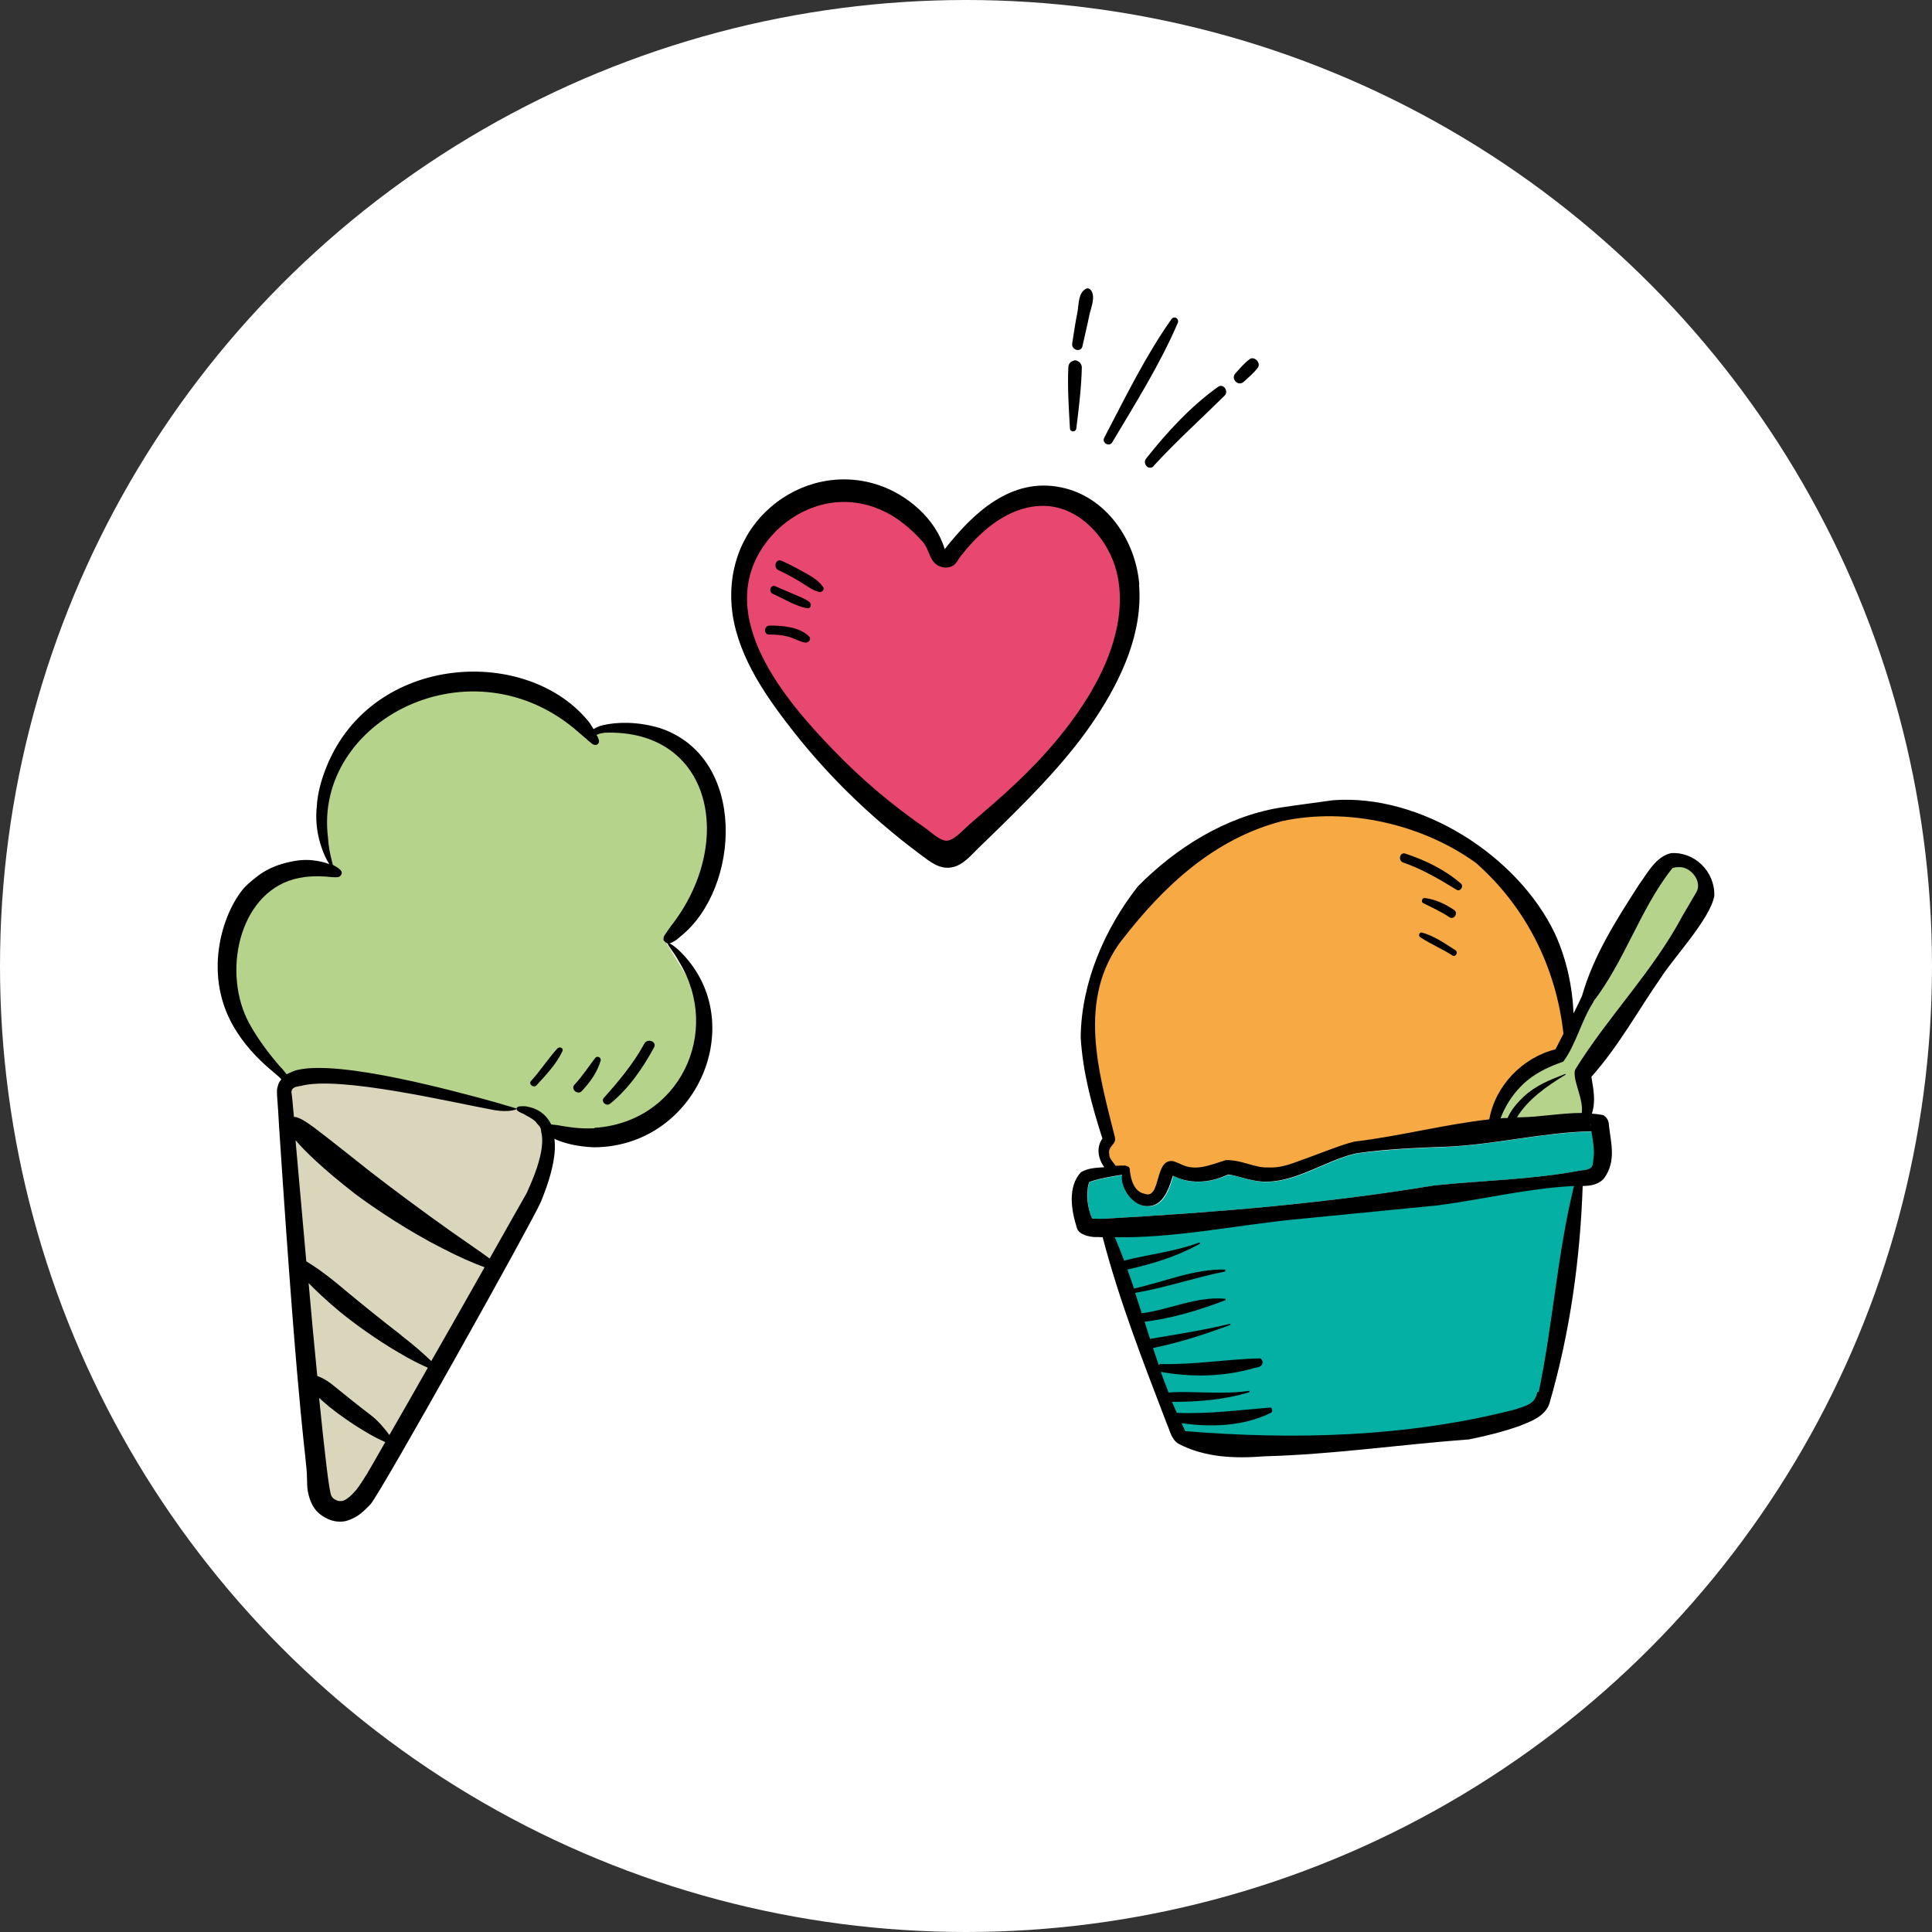 <?xml version="1.0" encoding="UTF-8"?>
<svg id="Livello_2" data-name="Livello 2" xmlns="http://www.w3.org/2000/svg" viewBox="0 0 84.4 84.4">
  <rect x="0" y="0" width="84.4" height="84.4" fill="#333333" stroke="none"/>
  <defs>
    <style>
      .cls-1 {
        fill: #04afa4;
      }

      .cls-2 {
        fill: #fff;
      }

      .cls-3 {
        fill: #e8476f;
      }

      .cls-4 {
        fill: #b5d38a;
      }

      .cls-5 {
        fill: #dad6bc;
      }

      .cls-6 {
        fill: #f7aa44;
      }
    </style>
  </defs>
  <g id="Livello_1-2" data-name="Livello 1">
    <g>
      <circle class="cls-2" cx="42.2" cy="42.2" r="42.2"/>
      <g>
        <g>
          <path class="cls-4" d="M28.17,49.16c-1.27.72-2.86.79-4.14.19,0,0-.11-.57-1.46-.9-2.62-.63-8.09-.92-10.02-1.34-.51-.11-.94-.85-.99-.89-.35-.38-1.63-3.05-1.64-3.79,0-.47.24-1.41.34-1.88.14-.55.79-1.1,1.08-1.58.81-1.23,3.16-1.06,3.16-1.06-1.02-2.2.03-5.09,1.83-6.55,1.42-1.18,4.4-1.57,6.2-1.24.29.06,2.78,1.55,3.26,2.21.17-.18.09-.4.34-.4,1.35-.1,3.33.17,5.03,2.78.18.29.21,1.28.21,1.28,0,0-.53,3.49-2.4,4.98l1.36,2.22c1.07.97.27,1.04.12,2.5-.17,1.42-1.05,2.77-2.29,3.47h0Z"/>
          <path class="cls-5" d="M20.22,57.25c-1.32,2.41-2.48,4.98-3.84,7.38-.34.6-1.01,1.78-1.64,1.29-.42-.32-.92-.68-.91-1.25,0-.08-1.39-14.09-1.38-17.08,0-.99,4.1-.41,5.99-.02,1.27.26,3.4.71,4.11.88l1.1.45.4,1.25s-3.09,5.76-3.84,7.11h0Z"/>
          <path d="M29.22,41.22c.06-.02.12-.03.19-.08.1-.04.2-.13.34-.25,2.59-2.09,2.91-7.8-.91-9.08-.95-.29-1.86-.28-2.5-.13-.15.03-.31.11-.41.17-.04-.07-.11-.17-.17-.27-2.67-3.39-9.47-3.07-11.49,1.9-.24.59-.4,1.19-.43,1.74-.06.54,0,1.05.1,1.44.14.55.33.91.44,1.08-.03,0-.06-.01-.08-.02-.16-.06-.38-.11-.67-.14-.28-.03-.61-.01-1,.08-.4.09-.83.23-1.28.54-.21.16-.45.34-.68.58-.96,1.1-1.88,3.89-.33,6.29.52.81,1.13,1.37,1.6,1.76.12.11.25.2.34.31v.03c-.12.12-.15.29-.18.43,0,.17,0,.23.01.35.03.41.06.82.08,1.24.9,13.72,1.2,14.34,1.22,15.35.01.21,0,.41.04.62.04.21.11.46.26.69.15.24.38.4.62.51.24.11.55.15.8.08.53-.15.8-.47,1.06-.73.5-.59,7.08-12.36,7.44-13.21.36-.88.58-1.65.61-2.31,0-.14,0-.29-.02-.44.03,0,.08.05.11.05.32.13.84.29,1.62.32,4.39-.02,6.72-5.21,4.01-8.29-.3-.35-.58-.56-.71-.62ZM13.47,56.04c.31.32.74.73,1.36,1.25.63.52,1.67,1.27,2.61,1.81.48.29.93.51,1.25.65-.63,1.11-1.22,2.14-1.68,2.94-.2-.28-.5-.63-.8-.86-.55-.42-1.19-.93-1.59-1.26-.34-.28-.58-.4-.76-.46-.13-1.3-.26-2.71-.38-4.08ZM17.54,58.34c-.83-.64-1.81-1.43-2.42-1.94-1-.85-1.43-1.1-1.74-1.3-.2-2.24-.38-4.26-.47-5.29.39.46,1.15,1.21,2.57,2.32.93.7,2.45,1.7,3.84,2.4.71.37,1.37.66,1.85.83-.71,1.26-1.54,2.72-2.33,4.1-.32-.31-.81-.74-1.31-1.12ZM16.07,64.33c-.17.25-.31.51-.51.76-.19.22-.41.43-.6.48-.09,0-.18.02-.26-.03-.11-.05-.18-.1-.22-.19-.1-.13-.3-1.93-.54-4.28.13.12.28.24.45.39.42.34,1.1.82,1.72,1.17.27.16.52.28.72.37-.46.81-.76,1.33-.77,1.33ZM25.96,49.29c-.67.03-1.12-.06-1.4-.1-.22-.05-.37-.05-.48-.07-.1-.2-.22-.34-.34-.45-.32-.27-.6-.3-.77-.34-.34-.02-.38.03-.4.09-.01.06,0,.12.3.24.13.09.34.16.54.35.04.07.09.11.14.17s.09.13.09.25c.05.18.06.42.03.67-.06.54-.29,1.22-.67,2.03,0,0-.68,1.21-1.61,2.85-.4-.3-1-.7-1.65-1.16-1.22-.86-2.64-1.92-3.53-2.61-1.62-1.28-2.43-1.94-2.89-2.23-.23-.14-.38-.19-.48-.19-.04-.44-.09-1.04-.11-1.06,0-.26.26-.26.41-.29,1.67-.46,6.61.72,8.48,1.06.62.1.95-.03.95-.06,0-.03-.33-.1-.9-.28-1.86-.51-6.8-1.86-8.67-1.42-.15.03-.31.11-.48.19-.09-.11-.18-.24-.3-.35-.39-.46-.9-1.09-1.32-1.85-1.21-2.2-.48-5.65,1.93-6.32.61-.16,1.04-.13,1.36-.12.28.03.46.04.55.03.09,0,.13-.06.17-.11.01-.06.05-.11-.02-.18-.04-.07-.17-.15-.35-.25-.03-.15-.17-.56-.21-1.18-.65-5.13,6.31-8.73,10.97-4.59.12.11.32.27.32.27l.07.07s.15.12.2.16c.11.05.17.04.2.01.03-.02.1-.07.07-.19-.02-.06-.03-.12-.1-.22.1-.07.22-.07.34-.1,4.71-.18,5.76,4.83,2.9,8.46-.09.13-.16.23-.21.3s-.09.13-.1.18c-.02.11,0,.14.05.18.02.03.07.07.13.09,0,.09.25.34.5.8,1.89,3.1-.02,7.02-3.7,7.25Z"/>
          <path d="M24.36,45.79c-.41.45-.74.97-1.16,1.43-.13.14.11.33.24.19.41-.45.87-.93,1.13-1.49.06-.13-.12-.22-.21-.12Z"/>
          <path d="M26,46.22c-.3.39-.56.8-.9,1.16-.19.2.14.48.32.28.36-.39.67-.81.82-1.33.04-.13-.15-.22-.23-.12Z"/>
          <path d="M26.65,48.22c.82-.67,1.42-1.54,1.92-2.46.14-.26-.28-.42-.42-.17-.48.88-1.11,1.63-1.77,2.37-.14.16.1.39.26.26Z"/>
        </g>
        <g>
          <path class="cls-3" d="M37.66,21.58c-1.45-.26-3.02.27-4.02,1.39-1.01,1.12-1.41,2.81-.99,4.27.21.74.49,2.15.92,2.78,1.16,1.69,2.43,2.92,3.84,4.39.95.99,2.17,1.5,3.13,2.48.15.16.32.32.53.35.25.04.49-.13.69-.29,1.85-1.4,3.73-2.85,5.01-4.82.48-.75,1.2-1.47,1.55-2.3.53-1.25,1.01-2.62.99-3.98-.02-1.36-.97-2.81-2.11-3.48-.97-.56-2.19-.5-3.22-.06-1.05.45-2.02,1.19-2.63,2.16-.03.04-.07.09-.11.07-.02,0-.04-.03-.05-.05-.85-1.38-1.89-2.61-3.53-2.91Z"/>
          <path d="M49.77,25.54c-.15-1.93-1.44-3.85-3.42-4.25-2.18-.45-3.84,1.12-5.08,2.7-.39-1.32-1.63-2.39-2.92-2.81-1.64-.54-3.41-.14-4.7.99-1.34,1.17-1.9,2.9-1.65,4.65.29,1.96,1.52,3.69,2.72,5.21,1.3,1.64,2.78,3.13,4.4,4.45.37.31.76.6,1.14.89.39.29.8.62,1.32.52.49-.09.83-.52,1.17-.85.38-.37.76-.73,1.13-1.1,1.44-1.42,2.88-2.9,4-4.6,1.12-1.7,2.05-3.71,1.88-5.8ZM47.69,30.18c-.89,1.51-2.04,2.84-3.31,4.04-.64.61-1.32,1.18-1.99,1.76-.26.22-.63.66-.97.74-.3.07-.76-.38-.99-.54-1.46-1.01-2.81-2.15-4.04-3.43-2.09-2.16-5.14-5.75-3.06-8.86.88-1.31,2.45-2.14,4.03-1.93.78.1,1.51.43,2.12.92.31.24.58.51.84.8.25.29.27.72.57.97.18.14.43.18.64.11.24-.08.3-.29.45-.48.32-.41.67-.79,1.07-1.13.77-.66,1.73-1.13,2.76-1.04,1.47.14,2.63,1.5,2.97,2.87.44,1.78-.2,3.68-1.1,5.21Z"/>
          <path d="M35.16,25.02c-.33-.19-.66-.36-1.01-.52-.26-.12-.39.29-.14.41.33.15.64.32.95.51.27.16.51.36.82.44.11.03.26-.09.18-.21-.2-.3-.5-.46-.81-.64Z"/>
          <path d="M33.76,25.94c.47.21,1,.55,1.51.63.16.03.19-.19.09-.27-.2-.16-.46-.24-.7-.35l-.79-.34c-.21-.09-.31.24-.11.33Z"/>
          <path d="M33.62,27.33c-.25,0-.27.39-.02.39.28,0,.56.02.83.09.25.07.48.21.73.26.15.03.31-.14.18-.27-.4-.41-1.18-.48-1.72-.47Z"/>
          <g>
            <path d="M50.4,20.35c.99-1.08,2.06-2.04,3.1-3.07.19-.19-.06-.55-.29-.38-1.19.85-2.23,1.98-3.14,3.13-.18.23.12.55.33.33Z"/>
            <path d="M54.33,16.68c.22-.2.45-.39.62-.62.15-.21-.16-.52-.36-.37-.24.18-.43.41-.62.62-.22.24.12.59.36.37Z"/>
            <path d="M47.29,15.11c.1-.45.21-.9.3-1.35.07-.32.28-.79.07-1.08-.05-.07-.14-.11-.23-.06-.33.19-.3.67-.36,1.01-.09.45-.16.91-.23,1.37-.05.29.38.42.45.12Z"/>
            <path d="M48.59,19.32c1-1.68,2.09-3.41,2.86-5.21.08-.19-.16-.34-.28-.16-1.13,1.6-2.02,3.43-2.93,5.17-.12.23.22.42.35.2Z"/>
            <path d="M47.11,15.79c-.12-.07-.17-.06-.29,0-.1.05-.15.16-.15.26-.04.89.02,1.77.07,2.66.01.18.26.18.28,0,.11-.89.22-1.77.24-2.66,0-.1-.06-.21-.15-.26Z"/>
          </g>
        </g>
        <g>
          <polygon class="cls-6" points="47.5 45.8 48.54 49.74 48.2 50.49 48.34 51.1 49.05 51.25 49.77 52.4 50.22 52.4 50.52 52.29 51.11 51.29 51.65 51.23 53.32 51.31 54.32 51.23 55.02 51.37 57.59 50.71 61.39 49.9 65.16 49.53 65.3 48.81 65.81 47.83 66.81 46.93 68.55 45.95 68.55 44.69 68.02 42.19 66.28 38.67 61.75 35.88 56.28 35.48 51.81 37.27 48.54 40.88 47.5 43.64 47.5 45.8"/>
          <path class="cls-1" d="M49.05,51.25c.21.1.09.03.1.06-.47.08-1.04.16-1.48.31-.14.07-.05,0-.1.1-.14.5-.04,1.12.17,1.6.05.11,0-.05-.07-.08-.09-.05.1,0,.2,0h.38c4.8-.27,9.62-.66,14.39-1.45,2.15-.23,4.29-.25,6.43-.66.63-.03.52-.22.58-.71.02-.34-.07-.77-.13-1.12,0-.05-.03-.14-.03-.19-.01.11.09.26.19.3.09.04.01.01-.04.02-2.07.02-4.25.56-6.34.67-1.33.05-2.69.11-4.01.29-1.27.27-2.54,1.21-3.89,1.24-.59.03-1.2-.22-1.62-.3-.13,0-.04-.03-.23.04-.77.33-1.7.38-2.43-.08.03.03.16-.01.17-.02-.11.33-.3,1.19-.84,1.38-.91.31-1.59-.91-1.38-1.39h0Z"/>
          <polygon class="cls-4" points="73.12 37.61 72.42 38.06 69.3 43.68 68.11 46.11 66.35 47.07 65.3 48.81 65.26 49.21 69.27 48.94 69.47 48.15 69.1 47.35 69.02 47.02 72.42 42.29 74.51 39.4 74.51 38.58 74.27 38.05 73.87 37.81 73.12 37.61"/>
          <polygon class="cls-1" points="48.99 53.62 48.41 53.77 51.64 62.96 53.96 63.29 64.75 62.57 67.01 61.58 67.61 60.74 68.75 52.97 68.77 51.52 48.99 53.62"/>
          <path d="M74.89,39.11c.02-1.06-.88-1.91-1.89-1.84-.67.15-1.04.89-1.39,1.36-1,1.56-1.99,3.09-2.5,4.88-.12.26-.24.51-.37.76-.05-1.19-.31-2.38-.81-3.48-1.63-3.42-5.88-6.13-9.71-5.83-.69.1-1.66.22-2.35.33-2.35.4-4.5,1.75-6.16,3.43-1.45,1.85-2.47,4.19-2.5,6.59.09,1.54.49,3,.95,4.43-.28.38-.19.88.08,1.25-.34.03-.68.02-1.02.22-.59.64-.42,1.66-.18,2.42.08.33.6.4.76.41.13,0,.25,0,.37.01.73,2.79,1.77,5.45,2.8,8.14.14.29.18.67.51.88,1.16.61,2.48.65,3.74.55,3.01-.08,5.98-.52,8.96-.74.74-.15,1.48-.33,2.21-.59.42-.17,1.12-.4,1.3-.99.9-3.1,1.34-6.29,1.45-9.49.35,0,.74-.07.96-.37.5-.73.28-1.48.19-2.25,0,0-.01-.09-.01-.09,0-.15-.12-.33-.25-.39-.16-.03-.33-.05-.49-.06.18-.53.07-1.07-.02-1.61,1.19-1.33,2.04-2.9,3.05-4.35.54-.85,2.14-2.55,2.32-3.55ZM69.6,43.76c1.36-1.76,2.04-4,3.39-5.75.07-.05.02-.06.1-.1.08-.02.17-.03.26-.03.53-.02,1.02.64.76,1.09,0,0-.61,1.04-.61,1.04-1.29,2.43-3.25,4.39-4.69,6.72-.14.41.38,1.27.29,1.89-.92,0-1.81.18-2.71.19-.04,0-.08,0-.12,0,.48-.79,1.3-1.36,2.12-1.86.02-.01,0-.04-.02-.03-.68.26-1.27.49-1.82,1-.28.27-.54.57-.69.92-.1,0-.21,0-.31.02.19-.51.49-.99.86-1.37.51-.54,1.17-.87,1.88-1.11.56-.75.79-1.8,1.32-2.61ZM49.01,41.07c1.82-2.36,4.03-4.43,7-5.2,2.85-.61,6.09.12,8.46,1.82,2.17,1.91,3.51,4.55,3.83,7.47-.12.23-.23.45-.35.68-1.44.36-2.63,1.59-2.89,3.06-1.98.22-3.92.74-5.89.97-.57.13-1.76.62-2.32.81-.52.2-.97.35-1.46.32-.56.03-1.15-.34-1.84-.32-.66.2-1.3.51-1.96.18-.07-.03-.25-.11-.32-.13-.86-.17-.53,1.7-1.27,1.42-.44-.08-.6-.6-.64-1,0-.04,0-.13-.06-.18-.24-.1-.16-.03-.2-.05-.03,0-.12,0-.15,0-.05,0-.13,0-.21.01-.12-.17-.3-.35-.28-.5-.08-.37.31-.42.25-.73-.72-2.87-1.67-6.04.3-8.64ZM67.16,60.81c-.1.52-.45.59-1,.77-4.67,1.2-9.6,1.33-14.38.94-.06-.11-.11-.23-.16-.35,1.28.19,2.7.14,3.9-.45.1-.05.06-.24-.04-.23-1.37.11-2.7.29-4.07.23-.07-.16-.14-.32-.21-.48,1.13,0,2.26-.08,3.37-.42.03,0,.02-.07,0-.06-1.17.17-2.35,0-3.52.07-.12-.29-.23-.59-.34-.9,1.32.24,2.68.22,3.99-.14.12-.06.4-.02.45-.23.03-.11-.06-.24-.14-.22-1.41.04-2.78.27-4.18.25-.11-.02-.17,0-.21.04-.08-.25-.17-.49-.25-.74,1.15-.24,2.25-.59,3.37-1.01.02,0,.01-.06,0-.05-1.15.28-2.33.46-3.5.66-.08-.25-.16-.5-.24-.75,1.18-.14,2.41-.51,3.53-.94.02,0,.02-.06,0-.06-1.22-.13-2.43.47-3.65.63-.1-.3-.2-.6-.29-.89,1.31-.22,2.6-.67,3.91-.93.04,0,.04-.09,0-.09-1.33-.03-2.65.54-3.96.83-.09-.28-.19-.55-.29-.83,1.08-.24,2.14-.56,3.16-1.12.03-.02.01-.07-.02-.06-1.07.4-2.19.51-3.28.79-.13-.35-.27-.68-.41-1.02,2.58.04,5.11-.49,7.66-.76,0,0,6.43-.63,6.43-.63,1.99-.26,3.96-.75,5.97-.85-.73,2.97-.92,6.04-1.54,9ZM69.06,51.13c-2.14.41-4.28.43-6.43.66-4.76.79-9.58,1.18-14.39,1.45h-.38s-.11,0-.16-.02c-.19-.47-.27-1.03-.14-1.51.05-.09-.04-.03.1-.1.41-.14.91-.22,1.36-.29-.12.53.54,1.62,1.4,1.32.5-.18.7-.91.82-1.28.71.37,1.57.32,2.29,0,.19-.07.1-.05.23-.04.42.08,1.03.33,1.62.3,1.34-.03,2.62-.97,3.89-1.24,1.32-.19,2.68-.24,4.01-.29,2.06-.1,4.2-.63,6.24-.67.06.33.12.7.11,1-.07.49.05.67-.58.71ZM69.48,49.1s0,.06.01.1c-.01-.03-.02-.07-.01-.1Z"/>
          <g>
            <path d="M62.04,40.94c.45.3.96.51,1.41.8.14.09.27-.14.13-.23-.45-.29-.94-.63-1.46-.77-.12-.03-.17.14-.08.2Z"/>
            <path d="M62.17,39.45c.39.2.78.37,1.15.62.2.13.4-.19.2-.32-.39-.26-.8-.46-1.28-.52-.12-.01-.17.17-.07.22Z"/>
            <path d="M63.82,38.6c-.7-.61-1.55-1.02-2.43-1.31-.24-.08-.33.31-.09.39.84.29,1.58.73,2.33,1.19.16.1.33-.15.19-.27Z"/>
          </g>
        </g>
      </g>
    </g>
  </g>
</svg>